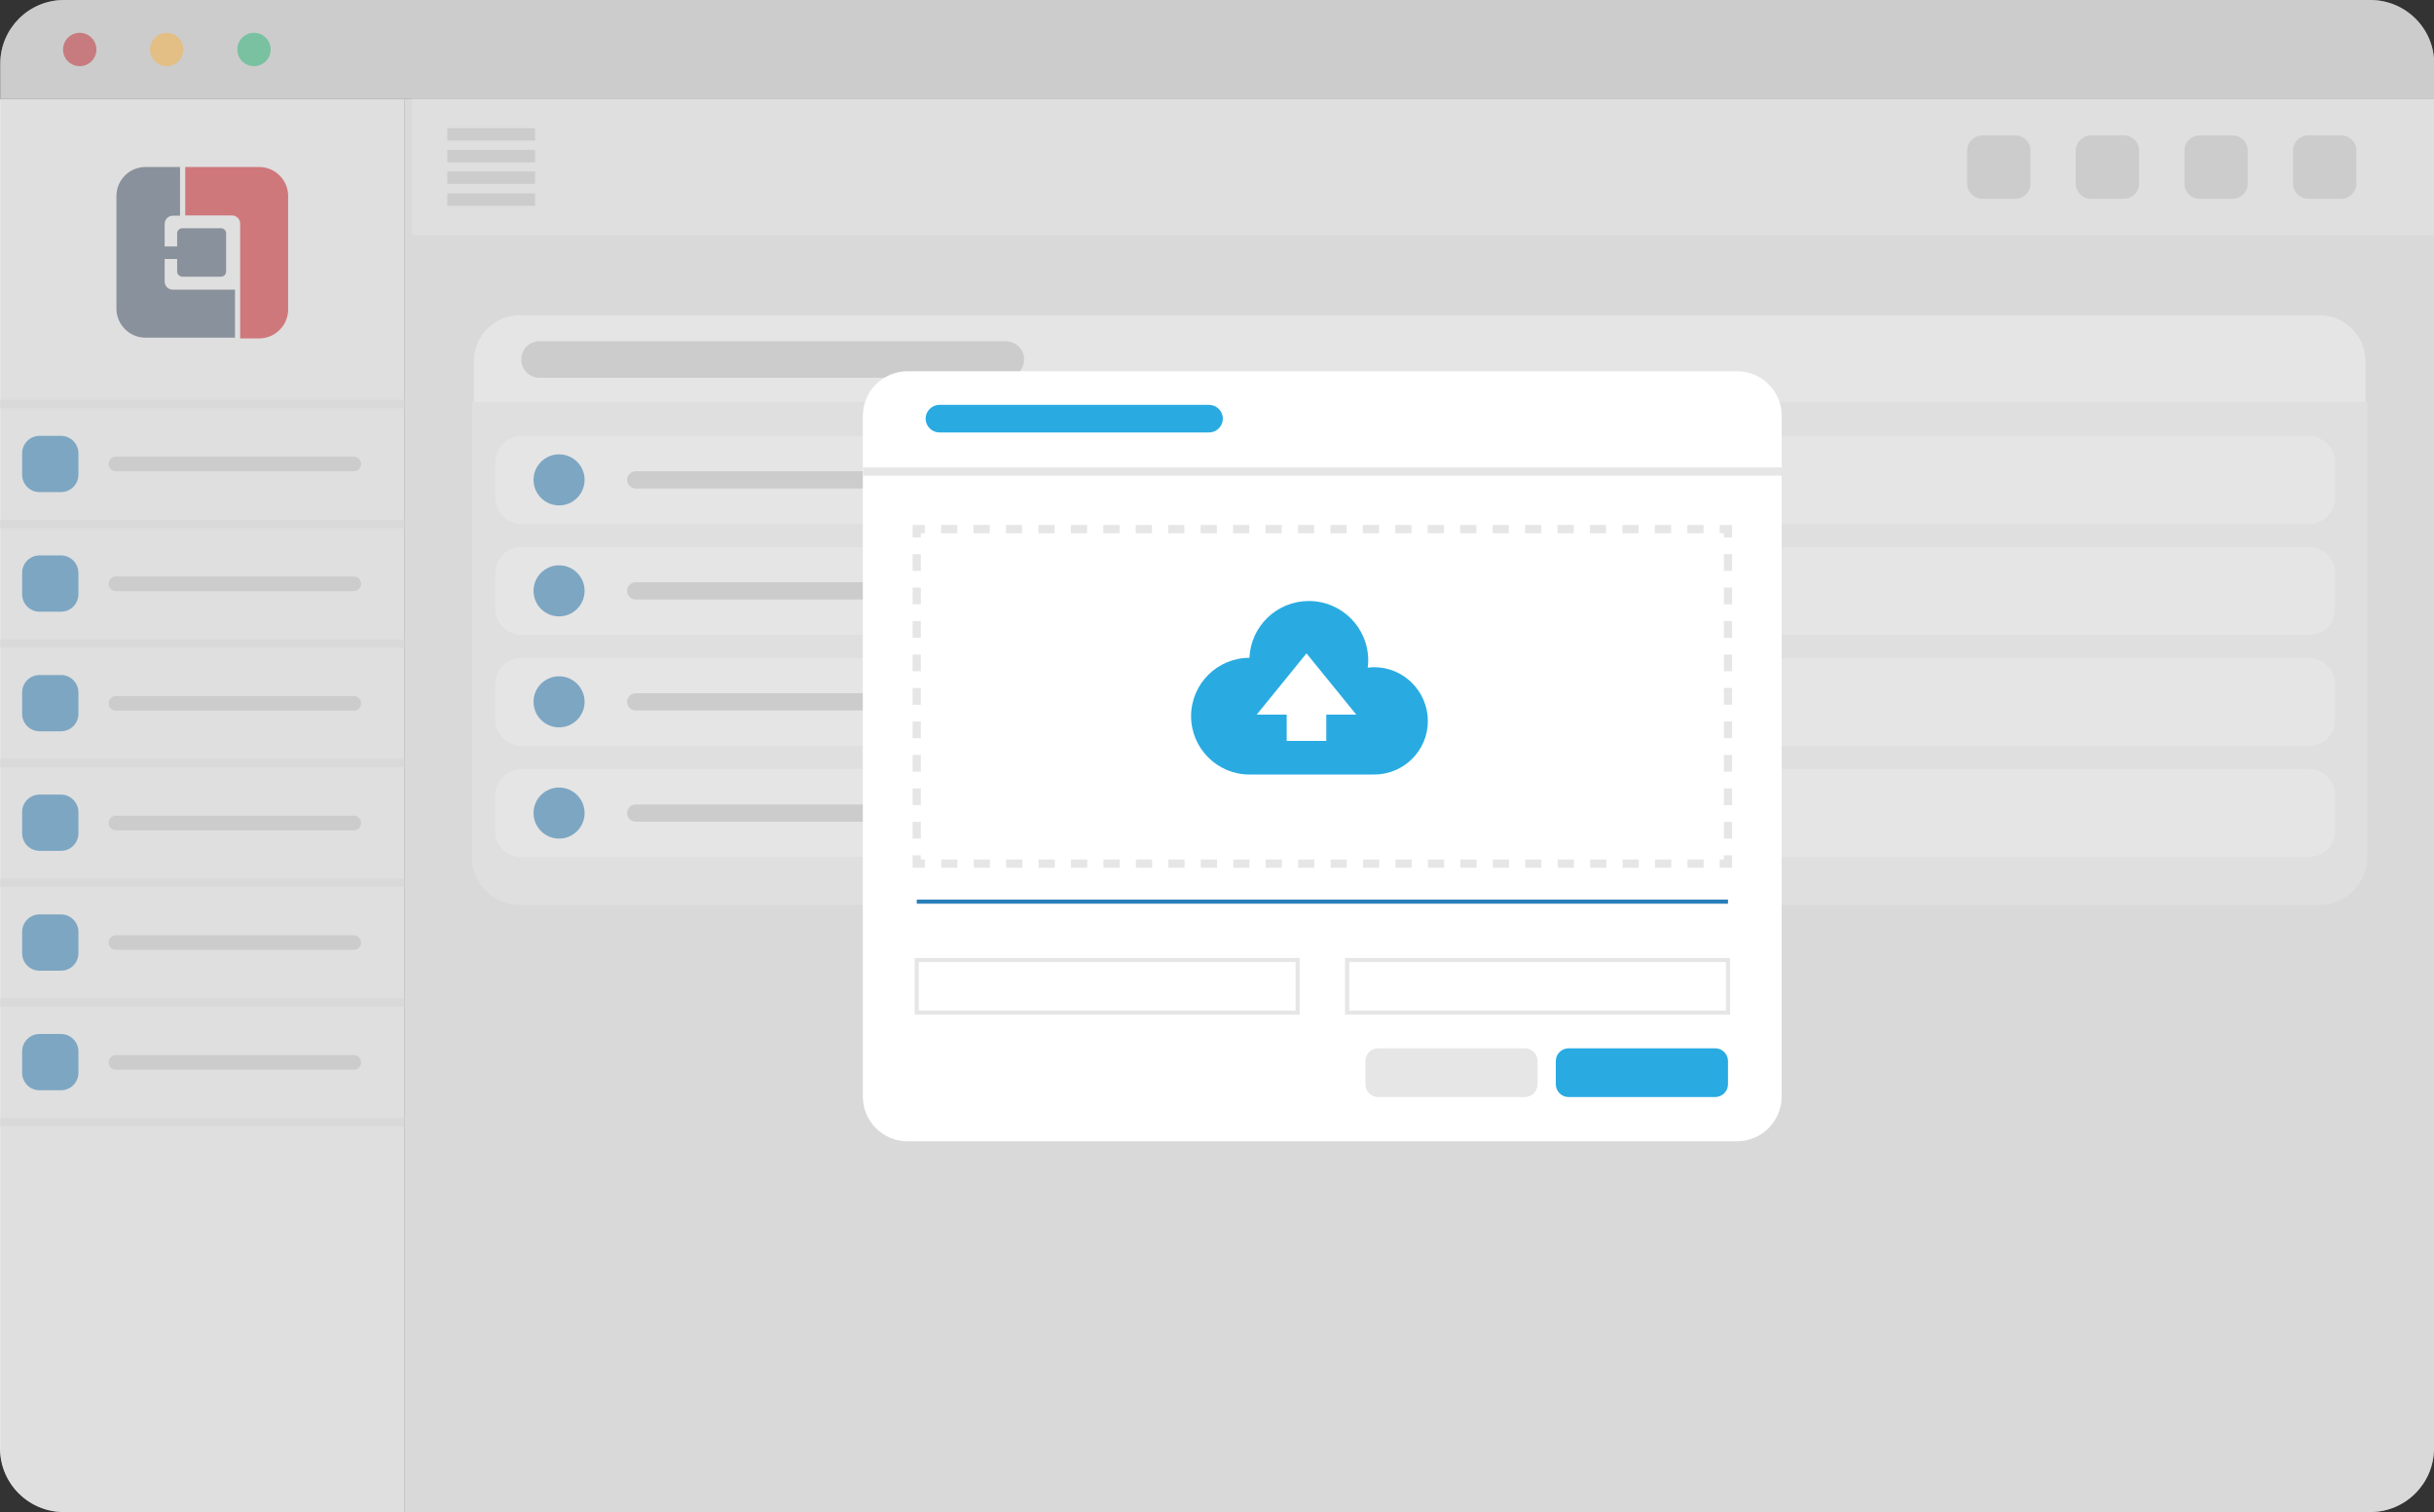 <?xml version="1.0" encoding="utf-8"?>
<!-- Generator: Adobe Illustrator 22.1.0, SVG Export Plug-In . SVG Version: 6.00 Build 0)  -->
<svg version="1.1" id="Layer_1" xmlns="http://www.w3.org/2000/svg" xmlns:xlink="http://www.w3.org/1999/xlink" x="0px" y="0px"
	 viewBox="0 0 934.3 580.4" style="enable-background:new 0 0 934.3 580.4;" xml:space="preserve">
<rect x="0" y="0" width="934.3" height="580.4" fill="#333333" stroke="none"/>
<style type="text/css">
	.st0{fill:#F2F2F2;}
	.st1{fill:#E6E6E6;}
	.st2{fill:#CCCCCC;}
	.st3{fill:#C1272D;}
	.st4{fill:#FBB03B;}
	.st5{fill:#22B573;}
	.st6{fill:none;stroke:#E6E6E6;stroke-width:3.167;stroke-miterlimit:10;}
	.st7{fill:#2B7FB8;}
	.st8{fill:#FFFFFF;}
	.st9{fill:#F2F2F2;stroke:#F2F2F2;stroke-width:1.584;stroke-miterlimit:10;}
	.st10{fill:none;stroke:#CCCCCC;stroke-width:4.751;stroke-miterlimit:10;}
	.st11{fill:#44546A;}
	.st12{fill:#D32027;}
	.st13{opacity:0.51;fill:#CCCCCC;}
	.st14{fill:none;stroke:#E6E6E6;stroke-width:3.167;stroke-miterlimit:10;stroke-dasharray:6.227,6.227;}
	.st15{fill:none;stroke:#E6E6E6;stroke-width:3.167;stroke-miterlimit:10;stroke-dasharray:6.423,6.423;}
	.st16{fill:none;stroke:#2B7FB8;stroke-width:1.584;stroke-miterlimit:10;}
	.st17{fill:none;stroke:#E6E6E6;stroke-width:1.584;stroke-miterlimit:10;}
	.st18{fill:#29ABE2;}
</style>
<g>
	<g>
		<g>
			<path class="st0" d="M0,38v517.9c0,13.6,11,24.5,24.5,24.5h130.7V38H0z"/>
			<path class="st1" d="M155.2,580.4h754.6c13.6,0,24.5-11,24.5-24.5V38H155.2V580.4z"/>
			<path class="st2" d="M909.8,0H24.6C11,0,0.1,11,0.1,24.5V38h230.1h704.2V24.5C934.4,10.9,923.4,0,909.8,0z"/>
		</g>
		<circle class="st3" cx="30.6" cy="19" r="6.4"/>
		<circle class="st4" cx="64" cy="19" r="6.4"/>
		<circle class="st5" cx="97.5" cy="19" r="6.4"/>
		<line class="st6" x1="0" y1="155.1" x2="155.2" y2="155.1"/>
		<line class="st6" x1="0" y1="201.1" x2="155.2" y2="201.1"/>
		<line class="st6" x1="0" y1="247" x2="155.2" y2="247"/>
		<line class="st6" x1="0" y1="292.9" x2="155.2" y2="292.9"/>
		<line class="st6" x1="0" y1="338.8" x2="155.2" y2="338.8"/>
		<line class="st6" x1="0" y1="384.8" x2="155.2" y2="384.8"/>
		<path class="st7" d="M23.4,167.3h-8.2c-3.7,0-6.7,3-6.7,6.7v8.2c0,3.7,3,6.7,6.7,6.7h8.2c3.7,0,6.7-3,6.7-6.7V174
			C30.1,170.3,27.1,167.3,23.4,167.3z"/>
		<path class="st7" d="M23.4,213.2h-8.2c-3.7,0-6.7,3-6.7,6.7v8.2c0,3.7,3,6.7,6.7,6.7h8.2c3.7,0,6.7-3,6.7-6.7v-8.2
			C30.1,216.2,27.1,213.2,23.4,213.2z"/>
		<path class="st7" d="M23.4,259.1h-8.2c-3.7,0-6.7,3-6.7,6.7v8.2c0,3.7,3,6.7,6.7,6.7h8.2c3.7,0,6.7-3,6.7-6.7v-8.2
			C30.1,262.1,27.1,259.1,23.4,259.1z"/>
		<path class="st7" d="M23.4,305h-8.2c-3.7,0-6.7,3-6.7,6.7v8.2c0,3.7,3,6.7,6.7,6.7h8.2c3.7,0,6.7-3,6.7-6.7v-8.2
			C30.1,308.1,27.1,305,23.4,305z"/>
		<path class="st7" d="M23.4,351h-8.2c-3.7,0-6.7,3-6.7,6.7v8.2c0,3.7,3,6.7,6.7,6.7h8.2c3.7,0,6.7-3,6.7-6.7v-8.2
			C30.1,354,27.1,351,23.4,351z"/>
		<path class="st2" d="M135.8,175.3H44.5c-1.5,0-2.8,1.2-2.8,2.8l0,0c0,1.5,1.2,2.8,2.8,2.8h91.3c1.5,0,2.8-1.2,2.8-2.8l0,0
			C138.6,176.6,137.4,175.3,135.8,175.3z"/>
		<path class="st2" d="M135.8,221.3H44.5c-1.5,0-2.8,1.2-2.8,2.8l0,0c0,1.5,1.2,2.8,2.8,2.8h91.3c1.5,0,2.8-1.2,2.8-2.8l0,0
			C138.6,222.5,137.4,221.3,135.8,221.3z"/>
		<path class="st2" d="M135.8,267.2H44.5c-1.5,0-2.8,1.2-2.8,2.8l0,0c0,1.5,1.2,2.8,2.8,2.8h91.3c1.5,0,2.8-1.2,2.8-2.8l0,0
			C138.6,268.4,137.4,267.2,135.8,267.2z"/>
		<path class="st2" d="M135.8,313.1H44.5c-1.5,0-2.8,1.2-2.8,2.8l0,0c0,1.5,1.2,2.8,2.8,2.8h91.3c1.5,0,2.8-1.2,2.8-2.8l0,0
			C138.6,314.4,137.4,313.1,135.8,313.1z"/>
		<path class="st2" d="M135.8,359H44.5c-1.5,0-2.8,1.2-2.8,2.8l0,0c0,1.5,1.2,2.8,2.8,2.8h91.3c1.5,0,2.8-1.2,2.8-2.8l0,0
			C138.6,360.3,137.4,359,135.8,359z"/>
		<line class="st6" x1="0" y1="430.7" x2="155.2" y2="430.7"/>
		<path class="st7" d="M23.4,396.9h-8.2c-3.7,0-6.7,3-6.7,6.7v8.2c0,3.7,3,6.7,6.7,6.7h8.2c3.7,0,6.7-3,6.7-6.7v-8.2
			C30.1,399.9,27.1,396.9,23.4,396.9z"/>
		<path class="st2" d="M135.8,405H44.5c-1.5,0-2.8,1.2-2.8,2.8l0,0c0,1.5,1.2,2.8,2.8,2.8h91.3c1.5,0,2.8-1.2,2.8-2.8l0,0
			C138.6,406.2,137.4,405,135.8,405z"/>
		<rect x="158.1" y="38" class="st0" width="776.2" height="52.3"/>
		<g>
			<path class="st8" d="M890.3,121H199.5c-9.7,0-17.6,7.9-17.6,17.6v16.6H908v-16.6C908,128.9,900.1,121,890.3,121z"/>
			<path class="st9" d="M181.9,329c0,9.7,7.9,17.6,17.6,17.6h690.8c9.7,0,17.6-7.9,17.6-17.6V155.1h-726V329z"/>
		</g>
		<path class="st8" d="M886.3,201.1H200.1c-5.5,0-10-4.5-10-10v-13.7c0-5.5,4.5-10,10-10h686.2c5.5,0,10,4.5,10,10v13.7
			C896.4,196.6,891.9,201.1,886.3,201.1z"/>
		<path class="st8" d="M886.3,243.7H200.1c-5.5,0-10-4.5-10-10V220c0-5.5,4.5-10,10-10h686.2c5.5,0,10,4.5,10,10v13.7
			C896.4,239.2,891.9,243.7,886.3,243.7z"/>
		<path class="st8" d="M886.3,286.3H200.1c-5.5,0-10-4.5-10-10v-13.7c0-5.5,4.5-10,10-10h686.2c5.5,0,10,4.5,10,10v13.7
			C896.4,281.8,891.9,286.3,886.3,286.3z"/>
		<path class="st8" d="M886.3,329H200.1c-5.5,0-10-4.5-10-10v-13.8c0-5.5,4.5-10,10-10h686.2c5.5,0,10,4.5,10,10v13.7
			C896.4,324.5,891.9,329,886.3,329z"/>
		<circle class="st7" cx="214.6" cy="184.2" r="9.8"/>
		<circle class="st7" cx="214.6" cy="226.8" r="9.8"/>
		<circle class="st7" cx="214.6" cy="269.4" r="9.8"/>
		<circle class="st7" cx="214.6" cy="312.1" r="9.8"/>
		<path class="st2" d="M445.4,180.9H244c-1.8,0-3.3,1.5-3.3,3.3l0,0c0,1.8,1.5,3.3,3.3,3.3h201.4c1.8,0,3.3-1.5,3.3-3.3l0,0
			C448.7,182.4,447.3,180.9,445.4,180.9z"/>
		<path class="st2" d="M386.1,131h-179c-3.9,0-7,3.1-7,7l0,0c0,3.9,3.1,7,7,7h179c3.9,0,7-3.1,7-7l0,0
			C393.2,134.2,390,131,386.1,131z"/>
		<path class="st2" d="M445.4,223.5H244c-1.8,0-3.3,1.5-3.3,3.3l0,0c0,1.8,1.5,3.3,3.3,3.3h201.4c1.8,0,3.3-1.5,3.3-3.3l0,0
			C448.7,225,447.3,223.5,445.4,223.5z"/>
		<path class="st2" d="M445.4,266.1H244c-1.8,0-3.3,1.5-3.3,3.3l0,0c0,1.8,1.5,3.3,3.3,3.3h201.4c1.8,0,3.3-1.5,3.3-3.3l0,0
			C448.7,267.6,447.3,266.1,445.4,266.1z"/>
		<path class="st2" d="M445.4,308.8H244c-1.8,0-3.3,1.5-3.3,3.3l0,0c0,1.8,1.5,3.3,3.3,3.3h201.4c1.8,0,3.3-1.5,3.3-3.3l0,0
			C448.7,310.3,447.3,308.8,445.4,308.8z"/>
		<line class="st10" x1="171.7" y1="51.6" x2="205.4" y2="51.6"/>
		<line class="st10" x1="171.7" y1="59.9" x2="205.4" y2="59.9"/>
		<line class="st10" x1="171.7" y1="68.2" x2="205.4" y2="68.2"/>
		<line class="st10" x1="171.7" y1="76.6" x2="205.4" y2="76.6"/>
		<path class="st2" d="M773.6,52h-12.7c-3.2,0-5.8,2.6-5.8,5.8v12.7c0,3.2,2.6,5.8,5.8,5.8h12.7c3.2,0,5.8-2.6,5.8-5.8V57.8
			C779.4,54.5,776.8,52,773.6,52z"/>
		<path class="st2" d="M815.3,52h-12.7c-3.2,0-5.8,2.6-5.8,5.8v12.7c0,3.2,2.6,5.8,5.8,5.8h12.7c3.2,0,5.8-2.6,5.8-5.8V57.8
			C821.1,54.5,818.5,52,815.3,52z"/>
		<path class="st2" d="M857,52h-12.7c-3.2,0-5.8,2.6-5.8,5.8v12.7c0,3.2,2.6,5.8,5.8,5.8H857c3.2,0,5.8-2.6,5.8-5.8V57.8
			C862.8,54.5,860.2,52,857,52z"/>
		<path class="st2" d="M898.7,52H886c-3.2,0-5.8,2.6-5.8,5.8v12.7c0,3.2,2.6,5.8,5.8,5.8h12.7c3.2,0,5.8-2.6,5.8-5.8V57.8
			C904.5,54.5,901.9,52,898.7,52z"/>
		<g>
			<path class="st11" d="M89,111.2L89,111.2H66.4c-1.7,0-3.2-1.3-3.2-3.2v-8.6H68v4.8c0,1.2,1,2,2,2h14.8c1.2,0,2-1,2-2V89.6
				c0-1.2-1-2-2-2H70c-1.2,0-2,1-2,2v5h-4.8V86c0-1.7,1.3-3.2,3.2-3.2h2.7V64.1H55.8c-6.1,0-11.1,5-11.1,11.1v43.3
				c0,6.1,5,11.1,11.1,11.1h34.4v-18.4H89z"/>
			<path class="st12" d="M99.5,64.1H71.1v18.6H89c1.7,0,3.2,1.3,3.2,3.2v44h7.3c6.1,0,11.1-5,11.1-11.1V75.2
				C110.6,69.1,105.6,64.1,99.5,64.1z"/>
		</g>
	</g>
	<path class="st13" d="M909.8,0H24.6C11,0,0.1,11,0.1,24.5V38v517.9c0,13.6,11,24.5,24.5,24.5h130.6h754.6c13.6,0,24.5-11,24.5-24.5
		V90.2V37.9V24.5C934.4,10.9,923.4,0,909.8,0z"/>
	<g>
		<g>
			<path class="st8" d="M666.7,142.5H348.4c-9.5,0-17.2,7.7-17.2,17.2v261.2c0,9.5,7.7,17.2,17.2,17.2h318.3
				c9.5,0,17.2-7.7,17.2-17.2V159.6C683.9,150.1,676.2,142.5,666.7,142.5z"/>
			<line class="st6" x1="331.3" y1="181" x2="683.9" y2="181"/>
			<g>
				<g>
					<polyline class="st6" points="663.3,206.3 663.3,203.1 660.1,203.1 					"/>
					<line class="st14" x1="653.9" y1="203.1" x2="358.1" y2="203.1"/>
					<polyline class="st6" points="355,203.1 351.9,203.1 351.9,206.3 					"/>
					<line class="st15" x1="351.9" y1="212.7" x2="351.9" y2="325.1"/>
					<polyline class="st6" points="351.9,328.3 351.9,331.5 355,331.5 					"/>
					<line class="st14" x1="361.3" y1="331.5" x2="657" y2="331.5"/>
					<polyline class="st6" points="660.1,331.5 663.3,331.5 663.3,328.3 					"/>
					<line class="st15" x1="663.3" y1="321.9" x2="663.3" y2="209.5"/>
				</g>
			</g>
			<line class="st16" x1="351.9" y1="346.1" x2="663.3" y2="346.1"/>
			<rect x="351.9" y="368.5" class="st17" width="146.2" height="20.2"/>
			<rect x="517.1" y="368.5" class="st17" width="146.2" height="20.2"/>
			<path class="st1" d="M585.3,421.1H529c-2.7,0-4.9-2.2-4.9-4.9v-8.9c0-2.7,2.2-4.9,4.9-4.9h56.3c2.7,0,4.9,2.2,4.9,4.9v8.9
				C590.2,418.9,588,421.1,585.3,421.1z"/>
			<path class="st18" d="M658.4,421.1h-56.3c-2.7,0-4.9-2.2-4.9-4.9v-8.9c0-2.7,2.2-4.9,4.9-4.9h56.3c2.7,0,4.9,2.2,4.9,4.9v8.9
				C663.3,418.9,661.1,421.1,658.4,421.1z"/>
			<g>
				<path class="st18" d="M527.4,256.1c-0.8,0-1.6,0.1-2.4,0.2c0.1-0.9,0.2-1.8,0.2-2.8c0-12.6-10.2-22.8-22.8-22.8
					c-12.3,0-22.3,9.7-22.8,21.8l0,0c-12.3,0-22.4,10-22.4,22.4c0,12.3,10,22.4,22.4,22.4h47.9c11.4,0,20.6-9.2,20.6-20.6
					C548,265.3,538.8,256.1,527.4,256.1z"/>
				<polygon class="st8" points="501.5,250.8 482.4,274.3 493.9,274.3 493.9,284.4 509.1,284.4 509.1,274.3 520.6,274.3 				"/>
			</g>
		</g>
		<path class="st18" d="M464.1,155.4H360.6c-2.9,0-5.3,2.4-5.3,5.3l0,0c0,2.9,2.4,5.3,5.3,5.3h103.5c2.9,0,5.3-2.4,5.3-5.3l0,0
			C469.4,157.8,467,155.4,464.1,155.4z"/>
	</g>
</g>
</svg>
